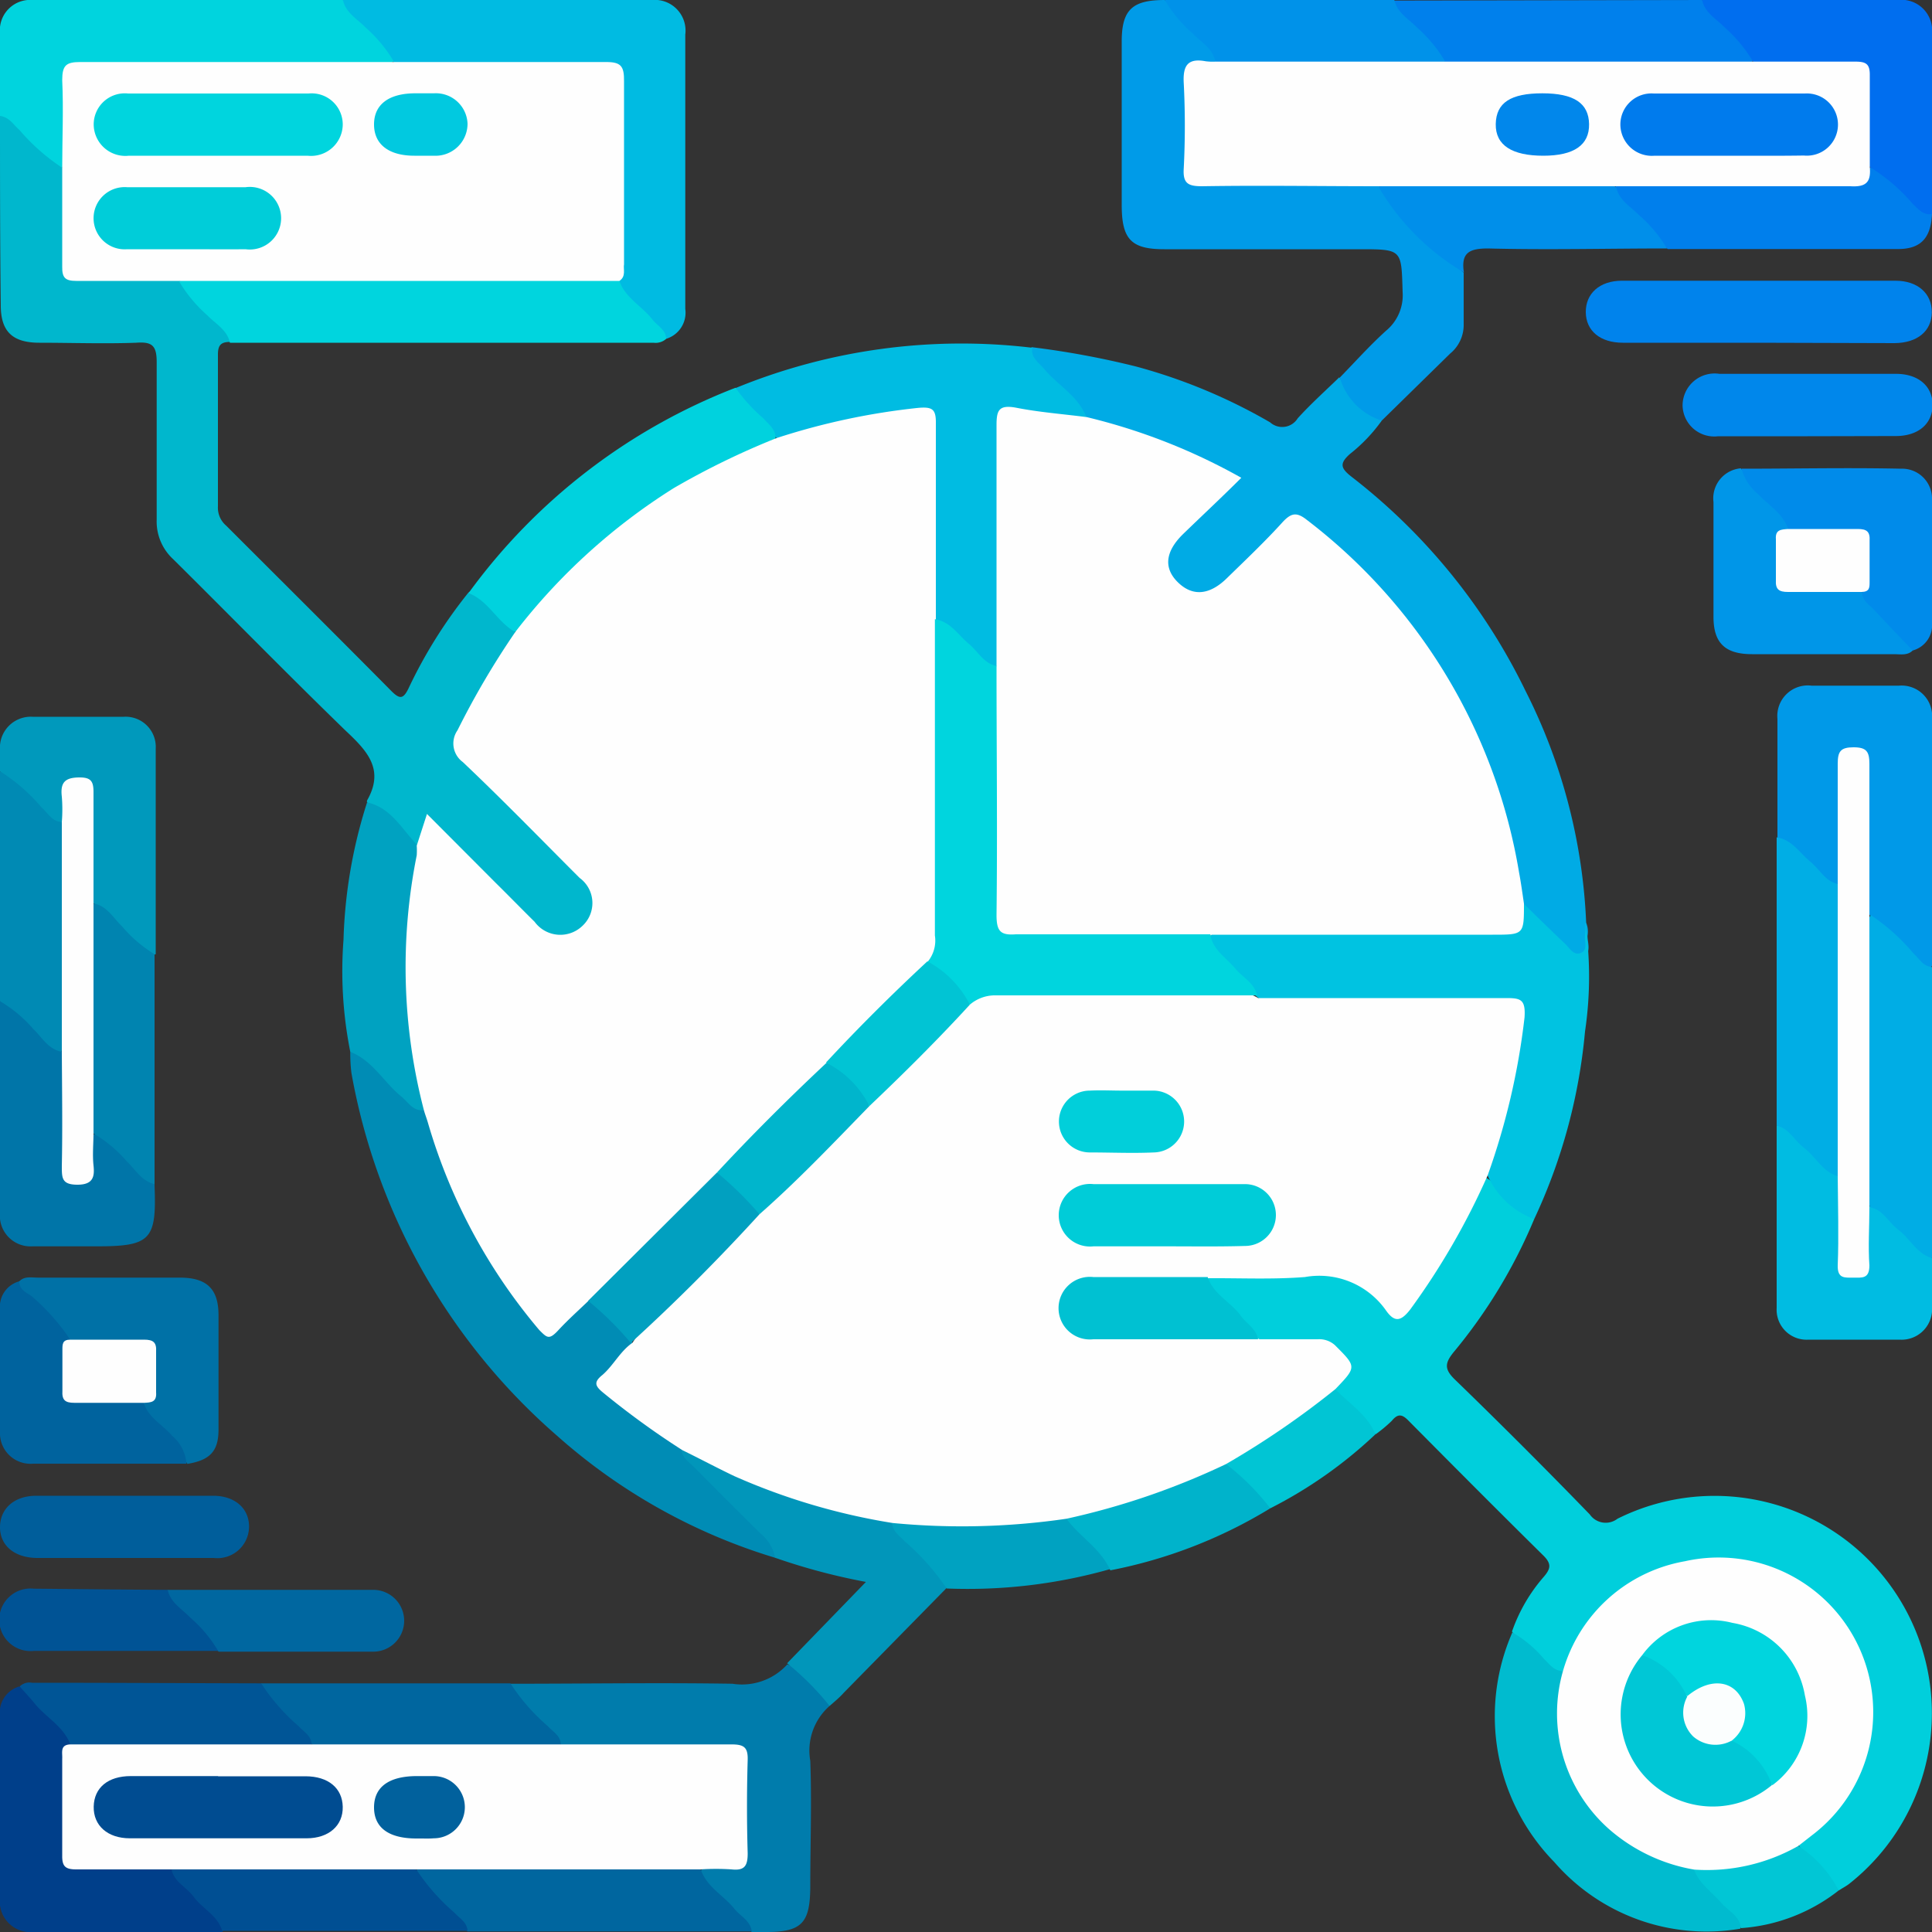 <svg id="图层_1" data-name="图层 1" xmlns="http://www.w3.org/2000/svg" viewBox="0 0 100 100"><rect x="0" y="0" width="100" height="100" fill="#333333" stroke="none"/><defs><style>.cls-1{fill:#00cfdc;}.cls-2{fill:#00b7cd;}.cls-3{fill:#00abe5;}.cls-4{fill:#009be8;}.cls-5{fill:#008cb5;}.cls-6{fill:#00bbe2;}.cls-7{fill:#00c3e1;}.cls-8{fill:#00bce2;}.cls-9{fill:#007cac;}.cls-10{fill:#0099e8;}.cls-11{fill:#00d4de;}.cls-12{fill:#00d5de;}.cls-13{fill:#003f8a;}.cls-14{fill:#00bbcf;}.cls-15{fill:#00d2de;}.cls-16{fill:#0083ec;}.cls-17{fill:#006eef;}.cls-18{fill:#0075a8;}.cls-19{fill:#0196ba;}.cls-20{fill:#0099bc;}.cls-21{fill:#0080ec;}.cls-22{fill:#00ade5;}.cls-23{fill:#00aee5;}.cls-24{fill:#00669f;}.cls-25{fill:#007fec;}.cls-26{fill:#0071a6;}.cls-27{fill:#0096e8;}.cls-28{fill:#008bea;}.cls-29{fill:#00639e;}.cls-30{fill:#00a2c1;}.cls-31{fill:#008fea;}.cls-32{fill:#004f93;}.cls-33{fill:#005596;}.cls-34{fill:#0087eb;}.cls-35{fill:#005e9b;}.cls-36{fill:#0084b0;}.cls-37{fill:#008ab4;}.cls-38{fill:#0092e9;}.cls-39{fill:#0067a0;}.cls-40{fill:#005395;}.cls-41{fill:#00b3cb;}.cls-42{fill:#01c5d4;}.cls-43{fill:#01c6d5;}.cls-44{fill:#fefefe;}.cls-45{fill:#00c1d2;}.cls-46{fill:#01a0c0;}.cls-47{fill:#00ccd8;}.cls-48{fill:#00b5cc;}.cls-49{fill:#01c4d4;}.cls-50{fill:#01cfda;}.cls-51{fill:#00c7d6;}.cls-52{fill:#00cdd9;}.cls-53{fill:#01c9e0;}.cls-54{fill:#007bed;}.cls-55{fill:#0187eb;}.cls-56{fill:#004c91;}.cls-57{fill:#01619d;}.cls-58{fill:#fbfefe;}</style></defs><path class="cls-1" d="M79.41,63.1A27.07,27.07,0,0,1,75.23,70c-.45.56-.47.87.06,1.39q3.54,3.43,7,7a1,1,0,0,0,1.43.22A11.25,11.25,0,0,1,95.76,97.47c-.18.15-.39.25-.58.38a10.91,10.91,0,0,1-2.11-2.39c.17-.56.7-.79,1.07-1.16A7.85,7.85,0,0,0,96,85.85a7.73,7.73,0,0,0-7.49-4.93A7.59,7.59,0,0,0,81.85,85,4.91,4.91,0,0,1,81,86.58a.65.65,0,0,1-.74-.13,11.66,11.66,0,0,1-2-2,8.6,8.6,0,0,1,1.65-2.84c.35-.41.4-.66,0-1.07-2.36-2.33-4.69-4.67-7-7-.33-.34-.55-.39-.87,0a7.08,7.08,0,0,1-.84.7A11.56,11.56,0,0,1,69,71.92a.67.67,0,0,1,0-.19c.65-1.12.16-2-1.17-2.11a12.42,12.42,0,0,1-2.79-.16c-.75-.79-1.53-1.56-2.28-2.34-.28-.3-.68-.6-.31-1.09a2.45,2.45,0,0,1,1.28-.17c1.54,0,3.08,0,4.62,0a3.55,3.55,0,0,1,2.94,1.21c1,1.06,1.05,1,1.91-.18a28.65,28.65,0,0,0,3-5.21,1.46,1.46,0,0,1,.55-.81C77.85,61.43,78.47,62.45,79.41,63.1Z" transform="translate(0 0)"/><path class="cls-2" d="M11.9,17.7c-.46,0-.62.16-.62.65q0,3.93,0,7.86a1.22,1.22,0,0,0,.43,1c2.85,2.85,5.71,5.69,8.55,8.56.44.44.62.41.89-.15a24.8,24.8,0,0,1,3.09-4.94c.23-.2.45-.08.62.08a9.21,9.21,0,0,1,1.83,2,2.16,2.16,0,0,1-.58,1.26A37.87,37.87,0,0,0,24,37.6a1.32,1.32,0,0,0,.29,1.78c1.88,1.82,3.72,3.69,5.57,5.55,1.17,1.17,1.33,2.3.47,3.15s-2,.68-3.15-.5L23,43.45c-.23-.23-.4-.54-.76-.62-.33.25-.16.82-.63,1C20.57,43.27,20,42.15,19,41.53a.19.19,0,0,1,0-.1c.92-1.61,0-2.57-1.12-3.62-3-2.91-5.94-5.92-8.92-8.87a2.65,2.65,0,0,1-.85-2.05c0-2.71,0-5.43,0-8.15,0-.87-.25-1.06-1.07-1-1.67.06-3.35,0-5,0-1.39,0-2-.58-2-1.93C0,12.55,0,9.3,0,6a.39.39,0,0,1,.55,0A20.56,20.56,0,0,1,3.46,8.94a34.8,34.8,0,0,1,.07,4.21c0,.76.27,1.07,1.05,1.07A38.18,38.18,0,0,1,9,14.28a17.9,17.9,0,0,1,2.94,3A.34.34,0,0,1,11.9,17.7Z" transform="translate(0 0)"/><path class="cls-3" d="M71.52,21.77a8.46,8.46,0,0,1-1.65,1.73c-.56.5-.47.74.09,1.18a31.24,31.24,0,0,1,9,11.08,29.23,29.23,0,0,1,3.14,12,1.23,1.23,0,0,1,.07.68c0,.37.22.87-.23,1.09s-.8-.17-1.1-.47a22,22,0,0,1-2.07-2.14c-.54-1.63-.64-3.35-1.13-5a29.08,29.08,0,0,0-9.82-14.52c-.55-.45-.94-.47-1.44.07-.87.94-1.78,1.83-2.7,2.71a1.94,1.94,0,0,1-2.86.19,2,2,0,0,1,.2-2.87c.69-.73,1.41-1.43,2.13-2.13.47-.46.45-.74-.16-1A31.3,31.3,0,0,0,57,22.09c-.32-.09-.67-.1-.9-.39a19.42,19.42,0,0,0-2.33-2.55c-.29-.33-.75-.63-.37-1.18a44.67,44.67,0,0,1,5.4,1,28.7,28.7,0,0,1,6.94,2.89.94.94,0,0,0,1.43-.21c.68-.75,1.43-1.42,2.15-2.12A13.08,13.08,0,0,0,71.52,21.77Z" transform="translate(0 0)"/><path class="cls-4" d="M71.52,21.77a3.3,3.3,0,0,1-2.17-2.23c.79-.81,1.55-1.66,2.39-2.42a2.38,2.38,0,0,0,.86-2c-.07-2.22,0-2.22-2.27-2.22H60.26c-1.7,0-2.19-.51-2.2-2.24V2.1C58.07.48,58.64,0,60.29,0a21,21,0,0,1,2.46,2.44c.29.3.47.7-.1,1-.85.07-1.1.58-1.06,1.37,0,1,0,2.08,0,3.12,0,1.37.06,1.44,1.4,1.44h6.65a6.54,6.54,0,0,1,1.4.07.68.68,0,0,1,.35.17,35.06,35.06,0,0,0,4.37,4.5c0,.9,0,1.8,0,2.7a1.91,1.91,0,0,1-.7,1.49Z" transform="translate(0 0)"/><path class="cls-5" d="M40.12,80.63a30,30,0,0,1-11.29-6.32A32.4,32.4,0,0,1,18.19,55.54a8.11,8.11,0,0,1-.06-1.1c.59-.32.84.21,1.16.49A16.85,16.85,0,0,0,22,57.39a22.57,22.57,0,0,1,1.2,3.18A29.41,29.41,0,0,0,27.57,68c.77,1,.79.93,1.65.1.36-.35.65-.79,1.19-.9a4.66,4.66,0,0,1,2.33,2.3,7.43,7.43,0,0,1-1.22,1.57c-.4.45-.29.69.1,1,1.16,1.08,2.58,1.79,3.78,2.81,1.25,1.53,2.77,2.8,4.11,4.25C39.87,79.59,40.42,79.94,40.12,80.63Z" transform="translate(0 0)"/><path class="cls-6" d="M17.75,0c5.34,0,10.67,0,16,0a1.59,1.59,0,0,1,1.72,1.79q0,7.09,0,14.2a1.41,1.41,0,0,1-1,1.55c-.79-.66-1.46-1.44-2.19-2.16a1.34,1.34,0,0,1-.38-1.19c.08-3.22,0-6.43,0-9.64,0-.82-.38-1-1.11-1H22.31a9.53,9.53,0,0,1-1.6-.07,15.68,15.68,0,0,1-3-3A.33.33,0,0,1,17.75,0Z" transform="translate(0 0)"/><path class="cls-7" d="M78.86,46.77c.72.7,1.43,1.4,2.16,2.09.23.22.43.62.81.46s.17-.6.21-.91,0-.47,0-.7a19.31,19.31,0,0,1,0,5.68,29,29,0,0,1-2.63,9.71A4.24,4.24,0,0,1,77,60.84c-.3-.44,0-.85.1-1.25a31.08,31.08,0,0,0,1.4-6.18c.18-1.45.12-1.5-1.3-1.5H66.71a4.71,4.71,0,0,1-1.4-.11,17.77,17.77,0,0,1-2.37-2.38c-.3-.35-.68-.82,0-1.24a5,5,0,0,1,1.5-.11c4,0,8.09,0,12.14,0C77.64,48.1,78.63,48.15,78.86,46.77Z" transform="translate(0 0)"/><path class="cls-8" d="M53.43,18c-.08.52.33.76.61,1.09.71.86,1.79,1.41,2.2,2.53-.49.4-1,.18-1.54.1-2.78-.44-2.78-.44-2.78,2.39v8.76a4.42,4.42,0,0,1-.11,1.4c-.27.56-.67.36-1,.08-.87-.83-1.77-1.61-2.64-2.42a20,20,0,0,1-.11-3.71c0-1.81,0-3.63,0-5.44,0-1.36-.05-1.41-1.44-1.26a33.22,33.22,0,0,0-5.12,1.05,3.16,3.16,0,0,1-1.18.21c-.87-.8-2-1.4-2.28-2.68A30.79,30.79,0,0,1,53.43,18Z" transform="translate(0 0)"/><path class="cls-9" d="M42.94,88.3a3.07,3.07,0,0,0-1,2.84c.08,2.15,0,4.3,0,6.45,0,2-.45,2.43-2.43,2.41-.2,0-.4,0-.6,0a25.4,25.4,0,0,1-2.34-2.3c-.3-.31-.72-.72,0-1.1,1.85-.27,1.85-.27,1.85-2.2,0-.87,0-1.75,0-2.62s-.31-1.14-1.13-1.13c-2.28,0-4.56,0-6.84,0a4.5,4.5,0,0,1-1.1-.08,18.74,18.74,0,0,1-2.79-2.77.6.6,0,0,1-.13-.65c3.83,0,7.65-.06,11.48,0a3.17,3.17,0,0,0,2.84-1A3.48,3.48,0,0,1,42.94,88.3Z" transform="translate(0 0)"/><path class="cls-10" d="M92,43.34c0-2,0-4.08,0-6.13a1.58,1.58,0,0,1,1.77-1.72c1.51,0,3,0,4.52,0A1.58,1.58,0,0,1,100,37.23c0,4.26,0,8.51,0,12.77a.39.39,0,0,1-.55,0,20.56,20.56,0,0,1-2.87-2.88c-.18-2.22,0-4.43-.09-6.65,0-.47.28-1.3-.5-1.29s-.45.83-.48,1.31c-.08,1.67.1,3.35-.11,5-.35.69-.77.31-1.09,0C93.5,44.78,92.74,44.05,92,43.34Z" transform="translate(0 0)"/><path class="cls-11" d="M17.75,0c.14.67.77,1,1.17,1.42a7.34,7.34,0,0,1,1.45,1.74c-.46.48-1.06.34-1.61.35H5.4c-1.84,0-1.84,0-1.84,1.81,0,.73,0,1.47,0,2.21A1.35,1.35,0,0,1,3.2,8.67,10.57,10.57,0,0,1,1,6.72C.69,6.46.5,6.07,0,6,0,4.61,0,3.17,0,1.73A1.57,1.57,0,0,1,1.69,0Z" transform="translate(0 0)"/><path class="cls-12" d="M32.06,14.54c.31.89,1.17,1.3,1.71,2,.26.33.7.52.71,1a.82.82,0,0,1-.65.2l-21.93,0c-.14-.67-.77-1-1.17-1.42a7.34,7.34,0,0,1-1.45-1.74c.36-.41.85-.35,1.31-.35H30.75C31.21,14.19,31.7,14.13,32.06,14.54Z" transform="translate(0 0)"/><path class="cls-13" d="M11.5,100c-3.26,0-6.51,0-9.76,0A1.59,1.59,0,0,1,0,98.21C0,95.08,0,92,0,88.84a1.41,1.41,0,0,1,1-1.55,10.91,10.91,0,0,1,2.59,2.44.79.79,0,0,1,.07.85,33.33,33.33,0,0,0-.12,5.19c0,.67.48.68,1,.7a39.88,39.88,0,0,1,4.09.09,24.58,24.58,0,0,1,2.81,2.78A.44.44,0,0,1,11.5,100Z" transform="translate(0 0)"/><path class="cls-14" d="M78.28,84.49a6.29,6.29,0,0,1,1.65,1.39c.28.26.5.62,1,.62a1.16,1.16,0,0,1,.13,1,7.74,7.74,0,0,0,6,8.86,1.65,1.65,0,0,1,.64.27c.62.79,1.34,1.48,2,2.2.26.27.67.53.37,1a10.43,10.43,0,0,1-9.62-3.45A10.8,10.8,0,0,1,78.28,84.49Z" transform="translate(0 0)"/><path class="cls-15" d="M38.07,20.07a8.87,8.87,0,0,0,1.46,1.6c.25.3.61.52.61,1s-.5.49-.83.62A28.82,28.82,0,0,0,27.55,32c-.24.29-.4.74-.91.7-.92-.53-1.37-1.62-2.39-2A30.85,30.85,0,0,1,38.07,20.07Z" transform="translate(0 0)"/><path class="cls-16" d="M91,17.74H84c-1.18,0-1.91-.62-1.92-1.58s.71-1.63,1.87-1.63H98.11c1.16,0,1.89.67,1.88,1.64s-.75,1.58-1.93,1.59Z" transform="translate(0 0)"/><path class="cls-17" d="M88.1,0c3.38,0,6.75,0,10.13,0A1.59,1.59,0,0,1,100,1.75c0,3.11,0,6.22,0,9.33a.52.52,0,0,1-.73,0,17.87,17.87,0,0,1-2.68-2.68,29,29,0,0,1-.09-3.61c0-1.21-.06-1.25-1.23-1.28-1.41,0-2.82.09-4.22-.07a17.9,17.9,0,0,1-2.94-3A.34.34,0,0,1,88.1,0Z" transform="translate(0 0)"/><path class="cls-18" d="M8,61.29s0,.06,0,.1c.11,2.79-.21,3.12-3,3.12-1.1,0-2.21,0-3.31,0A1.59,1.59,0,0,1,0,62.76c0-3.64,0-7.29,0-10.94a.73.73,0,0,1,.81.24,28.56,28.56,0,0,1,2.58,2.58A41.28,41.28,0,0,1,3.53,59c0,.33,0,.67,0,1s-.09.91.49.93.48-.51.52-.88a4.92,4.92,0,0,1,.1-1.09c.44-.65.84-.17,1.14.1A18.64,18.64,0,0,1,8,61.29Z" transform="translate(0 0)"/><path class="cls-19" d="M42.94,88.3a14.37,14.37,0,0,0-2.2-2.21l4.08-4.21a32.34,32.34,0,0,1-4.7-1.25,2.11,2.11,0,0,0-.75-1.25q-1.74-1.72-3.46-3.46c-.25-.25-.59-.45-.63-.86.22-.21.45-.09.65,0a29.24,29.24,0,0,0,9.79,3.35,1,1,0,0,1,.44.22c.67.87,1.5,1.59,2.25,2.39.31.33.72.62.58,1.18l-5.31,5.41C43.45,87.87,43.19,88.08,42.94,88.3Z" transform="translate(0 0)"/><path class="cls-8" d="M100,65.12c0,.83,0,1.67,0,2.51a1.58,1.58,0,0,1-1.68,1.71q-2.35,0-4.71,0a1.55,1.55,0,0,1-1.65-1.64c0-3.15,0-6.29,0-9.44.29-.22.52,0,.71.14a35.54,35.54,0,0,1,2.67,2.68,15.29,15.29,0,0,1,.1,2.79c0,.4,0,.8,0,1.2s.09.7.55.68.43-.35.45-.65,0-.87,0-1.3a3.61,3.61,0,0,1,.11-1.09c.37-.63.75-.25,1,0A23.7,23.7,0,0,1,100,65.12Z" transform="translate(0 0)"/><path class="cls-20" d="M0,39.92c0-.37,0-.73,0-1.1A1.6,1.6,0,0,1,1.69,37.1c1.58,0,3.15,0,4.72,0a1.56,1.56,0,0,1,1.65,1.65c0,3.54,0,7.09,0,10.64a.76.76,0,0,1-.81-.24,29.79,29.79,0,0,1-2.57-2.58,38.17,38.17,0,0,1-.1-4.28c0-.3,0-.6,0-.9s-.07-.7-.54-.68-.43.34-.46.64a4.13,4.13,0,0,1-.12,1c-.26.5-.63.33-.91.07A21.52,21.52,0,0,1,0,39.92Z" transform="translate(0 0)"/><path class="cls-21" d="M88.1,0c.14.67.77,1,1.17,1.42a7.34,7.34,0,0,1,1.45,1.74,1,1,0,0,1-.91.34c-4.87,0-9.75.09-14.63,0A13.05,13.05,0,0,1,72.11.39c-.09-.1,0-.25.06-.36Z" transform="translate(0 0)"/><path class="cls-22" d="M100,65.12c-.79-.23-1.13-1-1.72-1.45s-.76-1-1.44-1.17a1.56,1.56,0,0,1-.36-1.32q0-6.24,0-12.49a1.56,1.56,0,0,1,.36-1.32,10.57,10.57,0,0,1,2.22,2c.29.26.48.65.94.68Z" transform="translate(0 0)"/><path class="cls-23" d="M95.12,60.88c-.79-.23-1.13-1-1.72-1.45s-.76-1-1.44-1.17V43.34c.8.12,1.18.8,1.73,1.25s.75,1,1.43,1.17c.41.36.35.85.35,1.31q0,6.26,0,12.5C95.47,60,95.53,60.53,95.12,60.88Z" transform="translate(0 0)"/><path class="cls-24" d="M36.29,96.81c.32.89,1.19,1.31,1.73,2,.31.38.82.6.89,1.16H24.2a19.22,19.22,0,0,1-2.31-2.29c-.29-.34-.76-.82.07-1.15,1.83-.17,3.67-.06,5.51-.08,2.47,0,4.94,0,7.42,0C35.37,96.46,35.9,96.37,36.29,96.81Z" transform="translate(0 0)"/><path class="cls-25" d="M96.8,8.66A9.24,9.24,0,0,1,99,10.55c.29.27.54.6,1,.53-.06,1.24-.58,1.81-1.76,1.81-4,0-8,0-11.92,0A19.88,19.88,0,0,1,83.8,10.4c-.3-.32-.43-.72.16-1,1.94-.2,3.89-.06,5.83-.09,1.75,0,3.49,0,5.24,0A2,2,0,0,0,96.8,8.66Z" transform="translate(0 0)"/><path class="cls-26" d="M1,66.32c.27-.28.62-.19,1-.19H9.31c1.39,0,2,.58,2,1.94,0,2,0,4,0,5.93,0,1.12-.45,1.58-1.61,1.77A12.24,12.24,0,0,0,7.85,73.6c-.33-.32-.7-.66-.37-1.2a3.2,3.2,0,0,0,.26-2.23c0-.55-.53-.51-.93-.53a21.3,21.3,0,0,1-3-.09C2.74,68.77,2,67.64,1,66.78A.33.33,0,0,1,1,66.32Z" transform="translate(0 0)"/><path class="cls-27" d="M99,33.67c-.27.27-.62.19-1,.19H90.69c-1.39,0-2-.57-2-1.93,0-2,0-4,0-5.94a1.56,1.56,0,0,1,1.41-1.75c.69.75,1.39,1.51,2.11,2.23.31.31.61.65.29,1.13a3.34,3.34,0,0,0-.27,2.13c0,.54.43.6.85.62a21.1,21.1,0,0,1,3.08.1,35.67,35.67,0,0,1,2.68,2.68A.45.45,0,0,1,99,33.67Z" transform="translate(0 0)"/><path class="cls-28" d="M99,33.67c-.67-.7-1.34-1.4-2-2.11-.25-.27-.6-.46-.62-.89a15.09,15.09,0,0,0,.11-1.79c0-1-.11-1.14-1.14-1.16-.6,0-1.2,0-1.79,0-.36,0-.75,0-1-.32-.27-.83-1-1.23-1.58-1.84a2.6,2.6,0,0,1-.84-1.3c2.75,0,5.5-.06,8.25,0A1.55,1.55,0,0,1,100,25.88c0,2.11,0,4.23,0,6.34A1.36,1.36,0,0,1,99,33.67Z" transform="translate(0 0)"/><path class="cls-29" d="M1,66.32c0,.52.47.59.73.85a11,11,0,0,1,1.89,2.15,15.36,15.36,0,0,0-.11,1.79c0,1,.11,1.14,1.14,1.17.6,0,1.2,0,1.79,0,.36,0,.75,0,1,.32.23.79,1,1.15,1.46,1.71a2.07,2.07,0,0,1,.75,1.45c-2.65,0-5.29,0-7.94,0A1.58,1.58,0,0,1,0,74.11C0,72,0,69.89,0,67.77A1.36,1.36,0,0,1,1,66.32Z" transform="translate(0 0)"/><path class="cls-30" d="M21.94,57.46c-.56.07-.8-.4-1.15-.69-.92-.74-1.49-1.87-2.66-2.33a21.32,21.32,0,0,1-.35-5.8A25.63,25.63,0,0,1,19,41.53c1.27.28,1.81,1.42,2.63,2.24a1.19,1.19,0,0,1,.16,1.15A27.69,27.69,0,0,0,22,56.42C22.1,56.76,22.26,57.14,21.94,57.46Z" transform="translate(0 0)"/><path class="cls-24" d="M26.42,87.13a10.29,10.29,0,0,0,1.94,2.22c.26.29.65.48.67.94a1,1,0,0,1-.9.33c-3.87,0-7.74.11-11.61-.05a14.54,14.54,0,0,1-2.93-2.88.53.53,0,0,1-.07-.56Z" transform="translate(0 0)"/><path class="cls-31" d="M83.66,9.71c.15.67.77,1,1.17,1.42a6.88,6.88,0,0,1,1.45,1.73c-3.09,0-6.17.08-9.26,0-1,0-1.4.24-1.25,1.24a12.45,12.45,0,0,1-4.4-4.4,1.54,1.54,0,0,1,1.31-.36h9.67A1.53,1.53,0,0,1,83.66,9.71Z" transform="translate(0 0)"/><path class="cls-32" d="M21.58,96.81A10.82,10.82,0,0,0,23.52,99c.26.29.65.48.68.94H11.5c-.23-.79-1-1.13-1.45-1.73s-1-.76-1.17-1.43a1.54,1.54,0,0,1,1.31-.36q5,0,10.07,0A1.56,1.56,0,0,1,21.58,96.81Z" transform="translate(0 0)"/><path class="cls-33" d="M13.52,87.13a10.29,10.29,0,0,0,1.94,2.22c.26.29.65.48.67.94-.35.41-.85.35-1.31.35q-4.94,0-9.87,0c-.46,0-1,.06-1.31-.35-.35-.93-1.24-1.38-1.83-2.1-.25-.31-.53-.6-.79-.9a.72.72,0,0,1,.64-.19C5.62,87.1,9.57,87.12,13.52,87.13Z" transform="translate(0 0)"/><path class="cls-34" d="M93.55,22.58c-1.54,0-3.08,0-4.62,0A1.64,1.64,0,0,1,87.09,21,1.66,1.66,0,0,1,89,19.35q4.56,0,9.14,0c1.16,0,1.9.65,1.89,1.62s-.74,1.6-1.91,1.6Z" transform="translate(0 0)"/><path class="cls-35" d="M6.45,80.64c-1.51,0-3,0-4.53,0C.75,80.63,0,80,0,79.05s.72-1.63,1.88-1.63q4.58,0,9.15,0c1.15,0,1.89.68,1.86,1.65a1.64,1.64,0,0,1-1.83,1.57c-1.54,0-3.08,0-4.62,0Z" transform="translate(0 0)"/><path class="cls-36" d="M4.88,46.77c.68.14,1,.77,1.43,1.17A6.88,6.88,0,0,0,8,49.39v11.9c-.67-.15-1-.77-1.43-1.17a6.88,6.88,0,0,0-1.73-1.45c-.41-.36-.35-.85-.35-1.32q0-4.64,0-9.27C4.53,47.62,4.47,47.13,4.88,46.77Z" transform="translate(0 0)"/><path class="cls-37" d="M0,39.92a9.4,9.4,0,0,1,2.15,1.87c.32.28.52.71,1,.75.41.36.35.85.36,1.31q0,4.63,0,9.27c0,.46,0,1-.36,1.31-.67-.14-1-.77-1.42-1.16A6.93,6.93,0,0,0,0,51.82Z" transform="translate(0 0)"/><path class="cls-38" d="M72.17,0c.15.67.77,1,1.17,1.42a7.34,7.34,0,0,1,1.45,1.74c-.35.41-.85.35-1.31.35q-4.64,0-9.27,0c-.46,0-.95.06-1.31-.35-.14-.68-.77-1-1.17-1.43A7.06,7.06,0,0,1,60.29,0Z" transform="translate(0 0)"/><path class="cls-39" d="M8.68,82.29c3.54,0,7.09,0,10.64,0a1.6,1.6,0,1,1,0,3.2c-2.67,0-5.35,0-8,0A32,32,0,0,1,8.81,83C8.64,82.81,8.45,82.58,8.68,82.29Z" transform="translate(0 0)"/><path class="cls-40" d="M8.68,82.29c.14.67.76,1,1.16,1.43a6.88,6.88,0,0,1,1.45,1.73c-3.18,0-6.35,0-9.53,0a1.62,1.62,0,1,1,0-3.22C4.06,82.25,6.37,82.28,8.68,82.29Z" transform="translate(0 0)"/><path class="cls-30" d="M49,82.22a12.32,12.32,0,0,0-2.17-2.44c-.25-.29-.65-.49-.65-1a1.13,1.13,0,0,1,1-.27,25.79,25.79,0,0,0,7.18-.19,2.41,2.41,0,0,1,.6,0c1.1.73,2.21,1.45,2.49,2.9A27,27,0,0,1,49,82.22Z" transform="translate(0 0)"/><path class="cls-41" d="M57.47,81.28c-.49-1.12-1.58-1.73-2.27-2.67,0-.36.33-.4.58-.45a31.43,31.43,0,0,0,7.13-2.43,1.16,1.16,0,0,1,.49-.1,4.13,4.13,0,0,1,2.35,2.44A25,25,0,0,1,57.47,81.28Z" transform="translate(0 0)"/><path class="cls-42" d="M65.75,78.07a12.41,12.41,0,0,0-2.29-2.29c0-.44.41-.59.72-.76a25,25,0,0,0,4.14-2.85c.23-.19.46-.41.8-.27.71.76,1.66,1.32,2.07,2.34A23.15,23.15,0,0,1,65.75,78.07Z" transform="translate(0 0)"/><path class="cls-43" d="M90.11,99.8c-.06-.63-.64-.88-1-1.29-.49-.57-1.15-1-1.43-1.74a1,1,0,0,1,.83-.26,8.29,8.29,0,0,0,3.72-.89.84.84,0,0,1,.85-.08,6.11,6.11,0,0,1,2.09,2.31A9.21,9.21,0,0,1,90.11,99.8Z" transform="translate(0 0)"/><path class="cls-44" d="M69.12,71.9a44.62,44.62,0,0,1-5.66,3.88,38.21,38.21,0,0,1-8.26,2.83,37.38,37.38,0,0,1-9,.22A33.14,33.14,0,0,1,38,76.4c-.9-.43-1.78-.9-2.68-1.34a42.89,42.89,0,0,1-4.13-3c-.41-.34-.45-.54,0-.9.57-.5.91-1.22,1.55-1.66A6.52,6.52,0,0,1,34.05,68c1.69-1.75,3.47-3.42,5.12-5.21,2-1.81,3.8-3.75,5.69-5.63,1.64-1.68,3.38-3.26,4.92-5a2.82,2.82,0,0,1,.63-.51,3.3,3.3,0,0,1,1.67-.28H63.67a2.18,2.18,0,0,1,1.45.29c4.28,0,8.57,0,12.85,0,.74,0,1,.07.94,1A36.63,36.63,0,0,1,77,60.84a37.4,37.4,0,0,1-4,6.93c-.48.62-.81.7-1.26.06a4.22,4.22,0,0,0-4.2-1.73c-1.66.13-3.35.05-5,.06a1.92,1.92,0,0,1-1.26.27h-4a3.61,3.61,0,0,0-1.09.11,1.18,1.18,0,0,0-.91,1.19,1.21,1.21,0,0,0,.91,1.2,3.4,3.4,0,0,0,1.19.12h6.45a2.09,2.09,0,0,1,1.36.27c1,0,2,0,3,0a1.22,1.22,0,0,1,.9.3C70.22,70.75,70.23,70.74,69.12,71.9Z" transform="translate(0 0)"/><path class="cls-44" d="M93.09,95.54a9.59,9.59,0,0,1-5.4,1.23,9,9,0,0,1-4.39-2.08,8,8,0,0,1,3.91-13.88A8,8,0,0,1,93.78,95Z" transform="translate(0 0)"/><path class="cls-45" d="M65.12,69.32l-8.53,0a1.62,1.62,0,1,1,0-3.22c2,0,3.94,0,5.92,0,.29.87,1.13,1.26,1.66,1.93C64.48,68.5,65,68.73,65.12,69.32Z" transform="translate(0 0)"/><path class="cls-44" d="M21.94,57.46a29.38,29.38,0,0,1-.37-13.19,4.1,4.1,0,0,0,0-.5l.53-1.64,3.57,3.58c.67.66,1.32,1.33,2,2a1.65,1.65,0,0,0,2.48.21A1.61,1.61,0,0,0,30,45.44c-2-2-4-4.06-6.05-6a1.19,1.19,0,0,1-.27-1.64,42.46,42.46,0,0,1,3-5.1,31.45,31.45,0,0,1,8.2-7.44,40.51,40.51,0,0,1,5.3-2.58,35.62,35.62,0,0,1,7.36-1.57c.72-.06.91.07.9.8,0,3.39,0,6.78,0,10.17a2.09,2.09,0,0,1,.29,1.35V48a2.82,2.82,0,0,1-.3,1.56c-1.81,1.88-3.69,3.69-5.52,5.56s-3.79,3.77-5.67,5.67-3.83,3.83-5.76,5.74a2.45,2.45,0,0,1-1,.78c-.53.51-1.08,1-1.57,1.53s-.59.41-1,0a29.21,29.21,0,0,1-5.75-10.69C22.09,57.9,22,57.68,21.94,57.46Z" transform="translate(0 0)"/><path class="cls-44" d="M32.06,14.54H9.28c-1.77,0-3.55,0-5.33,0-.57,0-.74-.16-.73-.74,0-1.71,0-3.42,0-5.12,0-1.51.07-3,0-4.53,0-.77.2-.94.94-.94,5.24,0,10.47,0,15.71,0,.17,0,.33,0,.5,0,3.66,0,7.32,0,11,0,.77,0,.94.21.93,1,0,3.16,0,6.31,0,9.47C32.25,13.93,32.42,14.3,32.06,14.54Z" transform="translate(0 0)"/><path class="cls-44" d="M51.58,34.47c0-4.15,0-8.31,0-12.46,0-.76.11-1.07,1-.91,1.21.24,2.45.33,3.67.49a31.09,31.09,0,0,1,8,3.14c-1,1-2,1.93-3,2.9s-1,1.84-.24,2.55,1.62.6,2.49-.25,2-1.92,2.91-2.93c.42-.44.7-.51,1.22-.1a28.94,28.94,0,0,1,11,18.28c.1.53.17,1.06.25,1.59,0,1.61,0,1.61-1.62,1.61l-14.54,0a1.84,1.84,0,0,1-1.25.29c-2.85,0-5.71,0-8.56,0-1.35,0-1.59-.25-1.6-1.6,0-3.8,0-7.59,0-11.39A1.84,1.84,0,0,1,51.58,34.47Z" transform="translate(0 0)"/><path class="cls-44" d="M62.9,3.19H90.72c1.78,0,3.55,0,5.33,0,.57,0,.74.15.73.73,0,1.57,0,3.15,0,4.72.07.78-.18,1.05-1,1-4,0-8.06,0-12.09,0H71.37c-3.05,0-6.1-.05-9.15,0-.72,0-1-.14-.95-.92a43.44,43.44,0,0,0,0-4.42c-.05-.91.21-1.3,1.13-1.13A2.85,2.85,0,0,0,62.9,3.19Z" transform="translate(0 0)"/><path class="cls-46" d="M30.44,67.33l6.67-6.64a3.57,3.57,0,0,1,2.2,2.16c-2.12,2.32-4.33,4.54-6.66,6.66A16.26,16.26,0,0,0,30.44,67.33Z" transform="translate(0 0)"/><path class="cls-12" d="M51.58,34.47c0,4.3.05,8.59,0,12.89,0,.84.2,1.06,1,1,3.36,0,6.71,0,10.07,0,.11.8.79,1.18,1.25,1.73s1,.75,1.17,1.43c-4.54,0-9.08,0-13.63,0A2,2,0,0,0,50.2,52,20.4,20.4,0,0,1,48,49.8a1.72,1.72,0,0,0,.39-1.38c0-5.46,0-10.91,0-16.37.8.12,1.18.79,1.73,1.25S50.9,34.33,51.58,34.47Z" transform="translate(0 0)"/><path class="cls-44" d="M3.64,90.29H29c2.95,0,5.9,0,8.85,0,.64,0,.87.13.85.81q-.07,2.41,0,4.83c0,.66-.17.9-.83.83a12.4,12.4,0,0,0-1.61,0H8.88c-1.65,0-3.29,0-4.94,0-.57,0-.73-.17-.72-.73,0-1.68,0-3.36,0-5C3.24,90.72,3.09,90.31,3.64,90.29Z" transform="translate(0 0)"/><path class="cls-44" d="M95.12,60.88V45.76c0-2.07,0-4.15,0-6.23,0-.64.15-.85.82-.85s.82.22.82.86c0,2.61,0,5.22,0,7.83V62.5c0,1-.07,2,0,3,0,.7-.38.63-.83.63s-.83.06-.81-.64C95.18,64,95.13,62.42,95.12,60.88Z" transform="translate(0 0)"/><path class="cls-44" d="M3.2,54.43V42.54a8.1,8.1,0,0,0,0-1.3c-.09-.76.18-1,.93-1,.59,0,.71.22.71.76,0,1.91,0,3.82,0,5.72v11.9c0,.57-.06,1.14,0,1.7s0,1-.83,1-.81-.36-.81-1C3.24,58.38,3.21,56.41,3.2,54.43Z" transform="translate(0 0)"/><path class="cls-44" d="M7.47,72.61c-1.21,0-2.42,0-3.62,0-.48,0-.65-.14-.62-.63,0-.7,0-1.4,0-2.11,0-.3,0-.53.41-.53,1.27,0,2.54,0,3.82,0,.47,0,.65.14.62.62,0,.71,0,1.41,0,2.11C8.12,72.59,7.8,72.59,7.47,72.61Z" transform="translate(0 0)"/><path class="cls-44" d="M92.53,27.38c1.21,0,2.41,0,3.62,0,.47,0,.65.13.62.62,0,.7,0,1.4,0,2.11,0,.3,0,.52-.41.53-1.27,0-2.54,0-3.81,0-.47,0-.66-.13-.63-.62,0-.7,0-1.41,0-2.11C91.88,27.41,92.19,27.41,92.53,27.38Z" transform="translate(0 0)"/><path class="cls-47" d="M60.42,64.51c-1.27,0-2.55,0-3.82,0a1.62,1.62,0,1,1,0-3.22c2.61,0,5.23,0,7.84,0a1.6,1.6,0,1,1,0,3.2C63.1,64.53,61.76,64.51,60.42,64.51Z" transform="translate(0 0)"/><path class="cls-48" d="M39.31,62.85a18,18,0,0,0-2.2-2.16c1.81-1.95,3.7-3.83,5.64-5.65.08-.06.18-.13.27-.1A3.44,3.44,0,0,1,45,57.25C43.13,59.17,41.3,61.1,39.31,62.85Z" transform="translate(0 0)"/><path class="cls-49" d="M45,57.25A5,5,0,0,0,42.75,55c1.68-1.81,3.44-3.56,5.25-5.24A5.21,5.21,0,0,1,50.2,52C48.54,53.81,46.78,55.56,45,57.25Z" transform="translate(0 0)"/><path class="cls-50" d="M58.06,56.45c.53,0,1.07,0,1.6,0a1.6,1.6,0,0,1,.06,3.2c-1.1.05-2.21,0-3.31,0a1.6,1.6,0,0,1,0-3.2C57,56.42,57.52,56.45,58.06,56.45Z" transform="translate(0 0)"/><path class="cls-12" d="M85,85.67A4.42,4.42,0,0,1,89.67,84a4.58,4.58,0,0,1,3.75,3.75,4.46,4.46,0,0,1-1.68,4.65c-.64-.82-1.43-1.51-2.1-2.29a1.63,1.63,0,0,1,.25-.75,1.35,1.35,0,0,0-1.81-1.84,2.05,2.05,0,0,1-.75.27C86.52,87.11,85.84,86.31,85,85.67Z" transform="translate(0 0)"/><path class="cls-51" d="M85,85.67a4,4,0,0,1,2.3,2.1.33.33,0,0,1,.08.18c0,1.89.17,2,2.06,2.06a.36.36,0,0,1,.18.08,4,4,0,0,1,2.1,2.3A4.77,4.77,0,0,1,85,85.67Z" transform="translate(0 0)"/><path class="cls-12" d="M11.19,8.06H6.67A1.64,1.64,0,0,1,4.85,6.47,1.61,1.61,0,0,1,6.63,4.84c3.11,0,6.23,0,9.34,0a1.61,1.61,0,0,1,1.77,1.63,1.64,1.64,0,0,1-1.82,1.59Z" transform="translate(0 0)"/><path class="cls-52" d="M9.69,12.9c-1,0-2.07,0-3.11,0a1.61,1.61,0,1,1,0-3.21c2,0,4.09,0,6.13,0a1.62,1.62,0,1,1,0,3.21C11.7,12.91,10.7,12.9,9.69,12.9Z" transform="translate(0 0)"/><path class="cls-53" d="M21.75,8.06h-.3c-1.33,0-2.09-.59-2.09-1.62s.76-1.6,2.1-1.61c.33,0,.66,0,1,0A1.64,1.64,0,0,1,24.2,6.4a1.66,1.66,0,0,1-1.75,1.66Z" transform="translate(0 0)"/><path class="cls-54" d="M89.45,8.06c-1.27,0-2.54,0-3.81,0a1.63,1.63,0,0,1-1.77-1.64A1.61,1.61,0,0,1,85.6,4.84q3.91,0,7.83,0a1.61,1.61,0,1,1-.06,3.21C92.06,8.07,90.76,8.06,89.45,8.06Z" transform="translate(0 0)"/><path class="cls-55" d="M79.83,4.83c1.64,0,2.4.51,2.42,1.59s-.77,1.64-2.37,1.64-2.48-.53-2.46-1.64S78.2,4.83,79.83,4.83Z" transform="translate(0 0)"/><path class="cls-56" d="M11.29,91.94h4.52c1.18,0,1.91.61,1.93,1.58s-.72,1.63-1.87,1.63q-4.57,0-9.15,0c-1.15,0-1.89-.66-1.87-1.64s.74-1.58,1.92-1.58h4.52Z" transform="translate(0 0)"/><path class="cls-57" d="M21.76,95.16h-.2c-1.44,0-2.2-.56-2.2-1.61s.76-1.61,2.19-1.62c.3,0,.6,0,.9,0a1.61,1.61,0,1,1,0,3.22C22.22,95.17,22,95.16,21.76,95.16Z" transform="translate(0 0)"/><path class="cls-58" d="M89.64,90.09a1.75,1.75,0,0,1-2-.21,1.73,1.73,0,0,1-.28-2.11c1.22-1,2.48-.8,2.91.43A1.79,1.79,0,0,1,89.64,90.09Z" transform="translate(0 0)"/></svg>